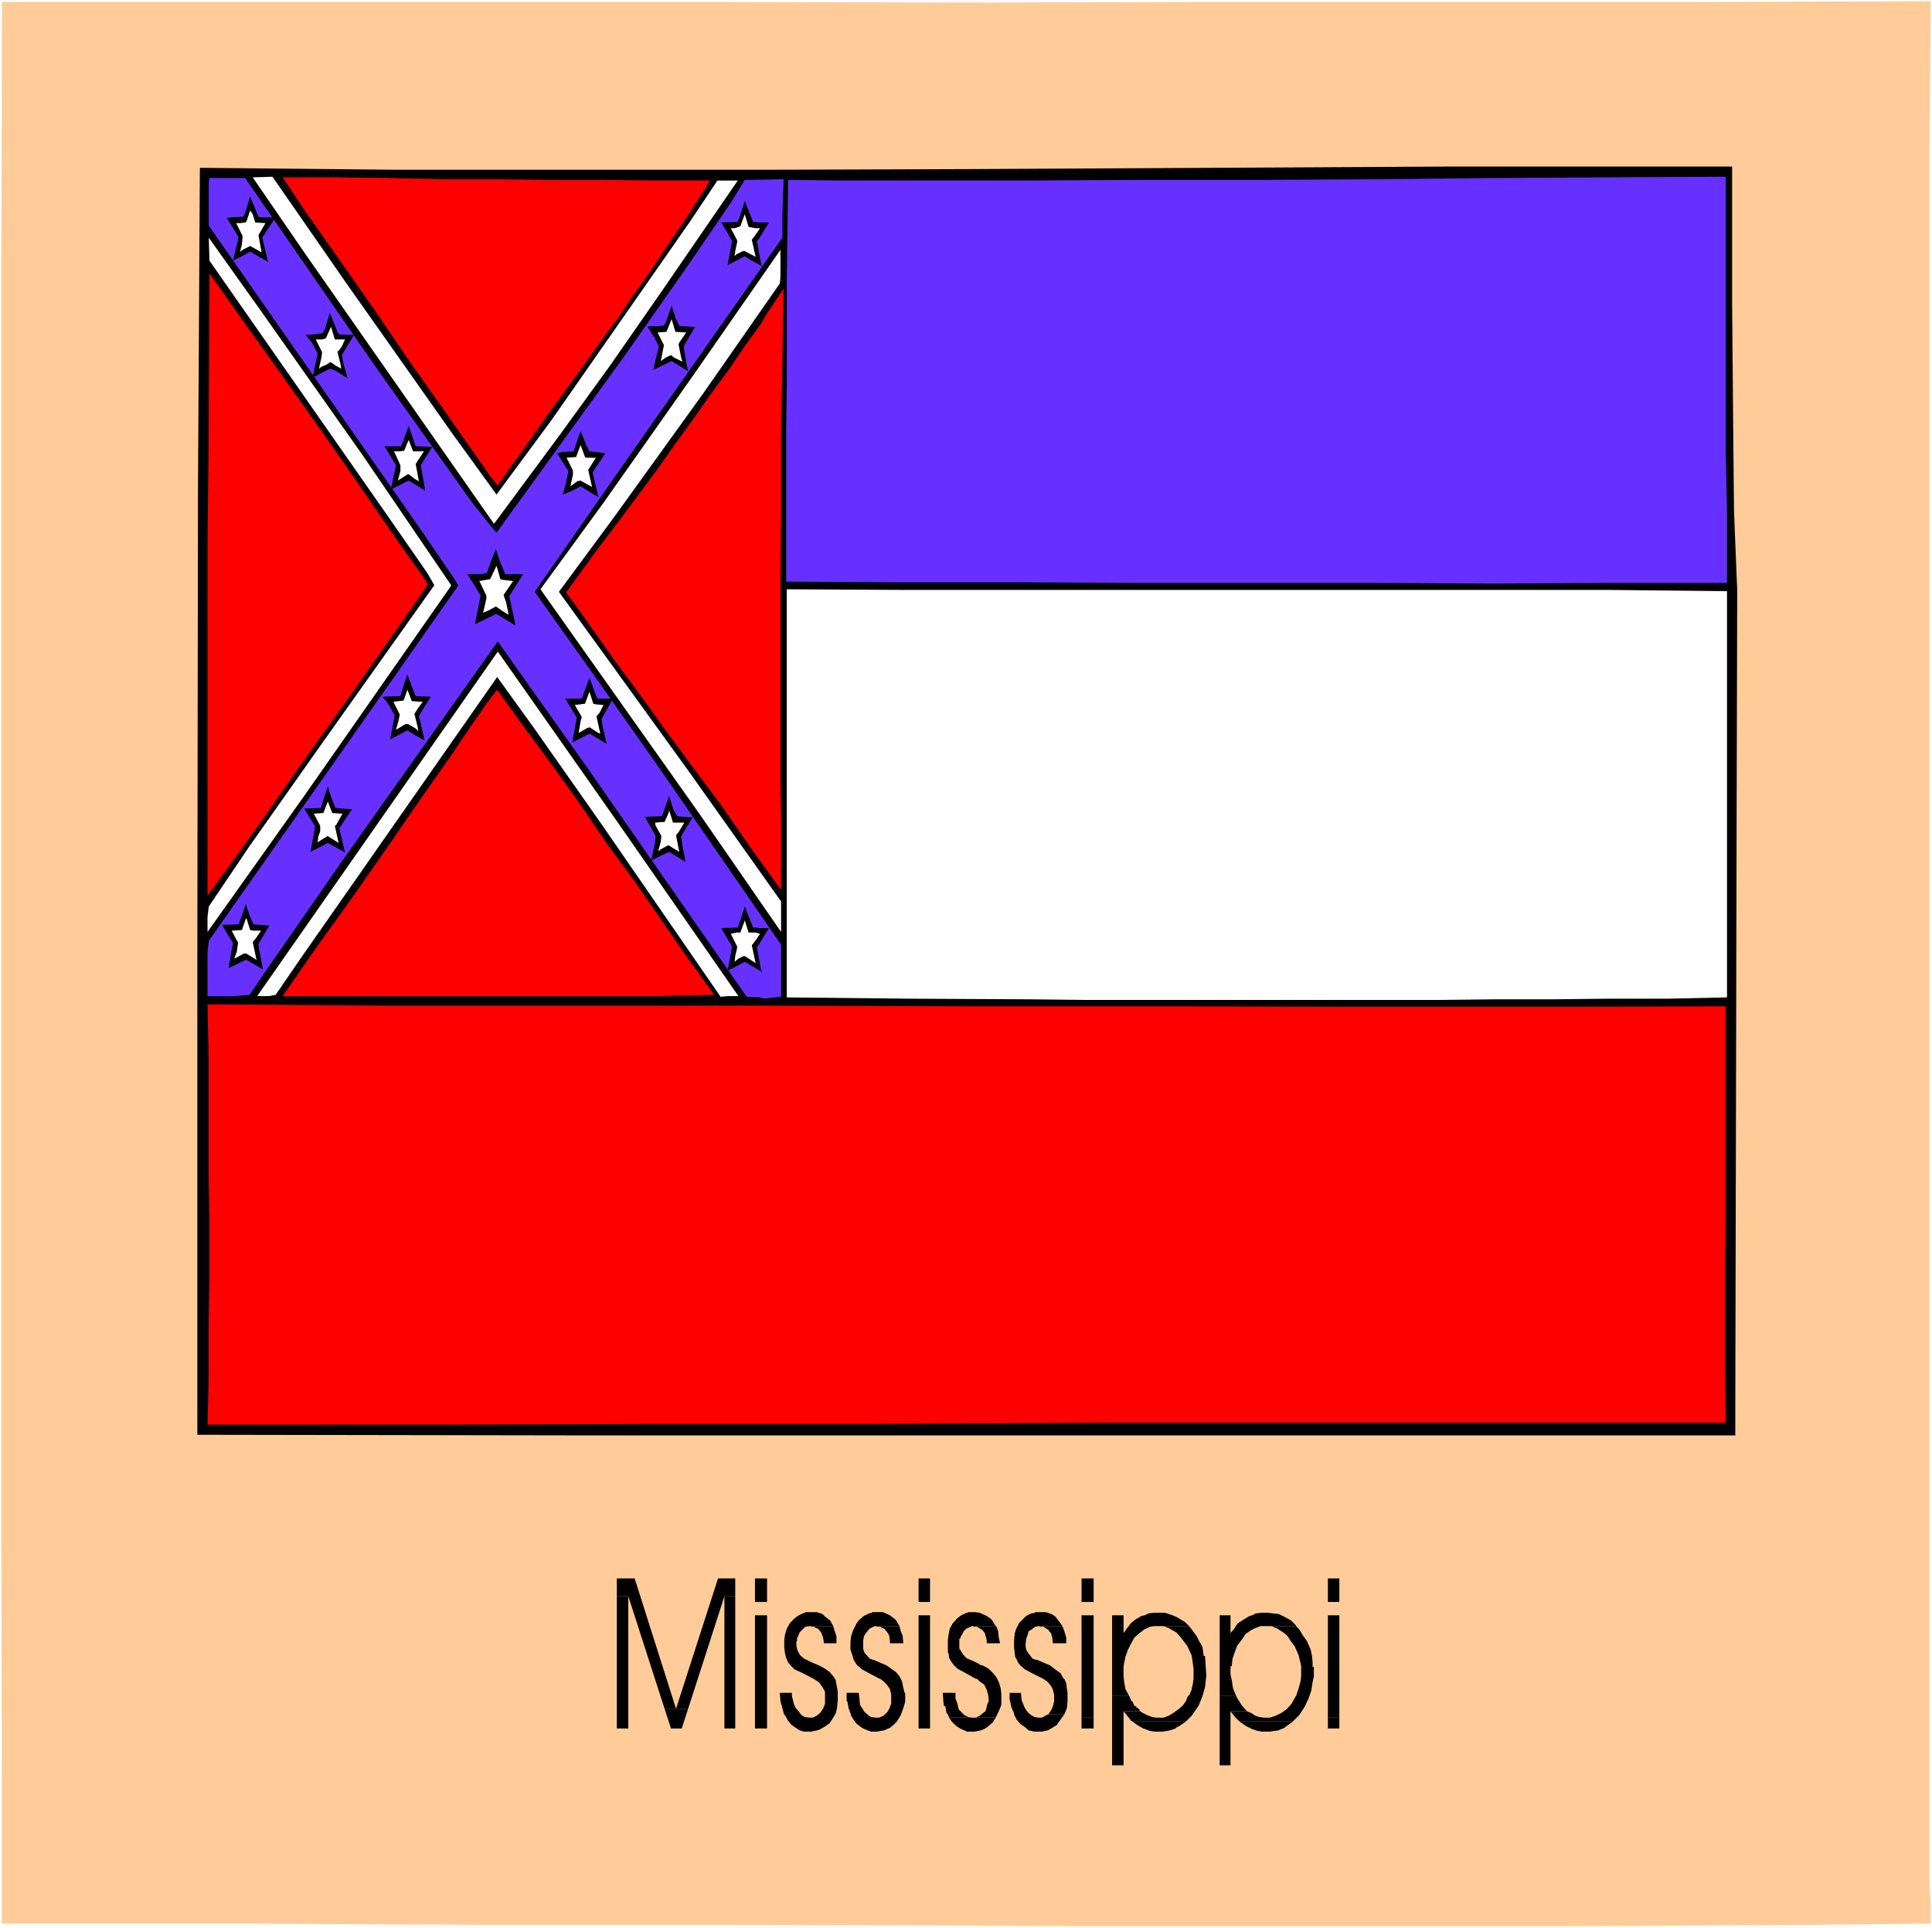 <?xml version="1.0" encoding="UTF-8" standalone="no"?>
<svg
   version="1.0"
   width="129.852mm"
   height="129.597mm"
   id="svg74"
   sodipodi:docname="Mississippi 3.wmf"
   xmlns:inkscape="http://www.inkscape.org/namespaces/inkscape"
   xmlns:sodipodi="http://sodipodi.sourceforge.net/DTD/sodipodi-0.dtd"
   xmlns="http://www.w3.org/2000/svg"
   xmlns:svg="http://www.w3.org/2000/svg">
  <rect width="100%" height="100%" fill="#333333" stroke="none"/>
  <sodipodi:namedview
     id="namedview74"
     pagecolor="#ffffff"
     bordercolor="#000000"
     borderopacity="0.25"
     inkscape:showpageshadow="2"
     inkscape:pageopacity="0.0"
     inkscape:pagecheckerboard="0"
     inkscape:deskcolor="#d1d1d1"
     inkscape:document-units="mm" />
  <defs
     id="defs1">
    <pattern
       id="WMFhbasepattern"
       patternUnits="userSpaceOnUse"
       width="6"
       height="6"
       x="0"
       y="0" />
  </defs>
  <path
     style="fill:#ffffff;fill-opacity:1;fill-rule:evenodd;stroke:none"
     d="M 0,489.816 H 490.779 V 0 H 0 Z"
     id="path1" />
  <path
     style="fill:#ffcc99;fill-opacity:1;fill-rule:evenodd;stroke:none"
     d="m 490.455,488.685 -30.563,0.323 -30.724,0.161 -30.563,0.162 H 367.72 336.834 306.11 275.063 l -30.886,-0.162 -61.61,-0.161 H 121.28 L 60.64,488.685 H 0.485 V 452.349 L 0.323,389.85 V 310.556 224.317 140.663 69.12 L 0.485,19.379 V 0.484 h 60.64 61.287 60.963 l 61.448,0.161 60.963,-0.161 h 61.61 61.448 L 490.455,0.323 490.132,37.144 v 62.66 79.617 85.916 83.816 71.381 28.262 21.479 8.075 l 0.323,5.814 v 3.553 z"
     id="path2" />
  <path
     style="fill:#000000;fill-opacity:1;fill-rule:evenodd;stroke:none"
     d="M 50.129,364.495 V 244.343 l 0.162,-120.314 0.485,-81.394 49.159,0.484 H 197.767 l 48.997,-0.161 121.118,-0.646 h 48.35 23.771 v 34.883 l 0.323,36.982 0.162,15.665 0.647,16.311 0.162,3.553 -0.162,63.791 -0.323,143.569 v 7.59 H 147.8 Z"
     id="path3" />
  <path
     style="fill:#ff0000;fill-opacity:1;fill-rule:evenodd;stroke:none"
     d="m 52.716,361.911 0.323,-13.081 v -12.597 l 0.162,-12.435 v -12.274 l -0.162,-12.92 v -13.404 -14.373 l -0.323,-15.665 45.601,0.323 h 48.027 49.482 l 50.452,0.162 h 50.291 l 49.32,0.161 h 47.703 l 44.793,-0.161 v 12.92 13.243 13.243 13.404 l -0.162,13.243 v 13.404 13.243 l 0.162,13.081 h -20.537 -23.447 -25.873 -27.814 -59.185 l -60.478,0.323 h -57.244 l -50.129,0.162 H 75.517 Z"
     id="path4" />
  <path
     style="fill:#ffffff;fill-opacity:1;fill-rule:evenodd;stroke:none"
     d="m 199.869,253.386 v -12.92 -13.081 -12.92 -12.92 -12.92 -12.92 -12.92 -13.081 l 29.916,0.161 h 29.592 29.916 29.754 30.077 29.592 30.077 l 29.916,0.323 v 12.758 13.081 12.758 12.92 12.92 12.92 12.92 12.92 l -14.877,0.323 h -14.715 l -14.554,0.162 h -14.554 l -14.715,0.161 H 350.579 335.864 320.987 306.272 291.395 276.356 l -15.039,-0.161 -30.401,-0.162 z"
     id="path5" />
  <path
     style="fill:#6631ff;fill-opacity:1;fill-rule:evenodd;stroke:none"
     d="m 189.682,253.225 -40.912,-58.784 -16.494,-23.255 -5.821,-8.236 -39.941,56.362 -19.405,27.939 -3.719,5.491 -4.043,0.323 h -2.587 -4.043 v -11.305 l 0.323,-2.745 47.542,-67.667 15.847,-22.609 -0.97,-1.615 -7.924,-11.628 -54.495,-78.164 v -8.075 -2.745 l 0.162,-1.292 h 9.056 l 33.15,47.964 16.171,22.771 8.409,11.789 4.366,5.491 1.617,1.938 0.162,0.162 32.503,-44.896 15.524,-22.125 11.481,-16.796 3.558,-5.814 9.864,-0.161 -0.323,9.367 v 5.491 l -39.618,56.523 -16.979,24.386 -6.307,9.044 15.039,21.156 15.686,22.286 31.856,46.188 v 13.243 l -1.617,0.161 -2.749,0.323 -0.97,-0.323 z"
     id="path6" />
  <path
     style="fill:#ff0000;fill-opacity:1;fill-rule:evenodd;stroke:none"
     d="m 71.798,253.063 8.409,-12.112 9.056,-12.597 8.894,-12.758 8.57,-12.435 7.6,-10.82 5.983,-8.882 4.204,-5.975 1.779,-2.261 7.438,10.336 7.277,9.851 6.792,9.528 6.468,9.528 6.792,9.205 6.468,9.367 6.792,9.851 7.115,9.851 -14.877,0.323 H 150.549 133.731 117.561 102.198 89.1 78.589 Z"
     id="path7" />
  <path
     style="fill:#ffffff;fill-opacity:1;fill-rule:evenodd;stroke:none"
     d="m 183.052,253.225 -30.077,-43.604 -17.464,-24.87 -9.217,-12.758 -49.967,71.542 -6.307,9.205 -1.779,0.323 h -1.132 -1.779 l 61.125,-87.531 30.724,43.765 30.401,43.765 h -2.749 z"
     id="path8" />
  <path
     style="fill:#ffffff;fill-opacity:1;fill-rule:evenodd;stroke:none"
     d="m 137.289,149.706 16.009,-21.963 22.962,-32.622 21.992,-31.653 v 6.944 l -0.162,1.615 -19.243,27.616 -22.801,31.653 -14.068,19.056 32.826,45.38 23.609,33.268 v 7.752 l -20.537,-29.715 z"
     id="path9" />
  <path
     style="fill:#ffffff;fill-opacity:1;fill-rule:evenodd;stroke:none"
     d="m 52.716,236.752 v -3.876 l 0.323,-2.584 10.349,-15.342 18.111,-25.678 28.784,-40.535 v -0.162 l -1.779,-3.068 -9.864,-14.212 -45.439,-65.083 -0.162,-5.814 12.775,17.926 26.52,37.628 22.315,32.784 -37.031,52.971 z"
     id="path10" />
  <path
     style="fill:#ff0000;fill-opacity:1;fill-rule:evenodd;stroke:none"
     d="m 52.716,227.547 v -13.404 -11.305 -11.466 -13.404 -16.957 -22.448 l 0.323,-30.038 0.162,-39.082 9.379,13.243 9.702,13.566 9.379,13.243 8.57,12.274 7.438,10.82 5.821,8.398 3.881,5.329 1.294,2.261 -6.63,9.528 -6.792,9.69 -6.792,9.69 -6.953,9.69 -7.115,10.013 -6.953,10.013 -7.277,10.174 z"
     id="path11" />
  <path
     style="fill:#ff0000;fill-opacity:1;fill-rule:evenodd;stroke:none"
     d="m 143.757,150.514 1.94,-2.584 5.013,-6.944 7.439,-9.851 8.894,-11.951 4.528,-6.46 4.689,-6.46 4.528,-6.46 4.528,-6.137 4.043,-5.975 3.881,-5.329 1.617,-2.745 1.617,-2.422 1.294,-1.938 1.294,-1.938 -0.323,18.895 -0.323,19.056 v 19.218 l -0.162,19.056 v 9.69 9.528 9.528 9.69 9.367 l 0.162,9.69 v 9.528 9.528 l -8.247,-11.466 -7.277,-10.497 -7.115,-9.528 -6.792,-9.205 -6.145,-8.559 -6.468,-8.721 -3.072,-4.36 -3.234,-4.522 -2.911,-4.199 z"
     id="path12" />
  <path
     style="fill:#000000;fill-opacity:1;fill-rule:evenodd;stroke:none"
     d="m 120.633,158.589 1.455,-7.267 -1.455,-2.422 -1.94,-3.068 h 3.719 l 1.294,-0.323 1.132,-3.23 1.132,-2.745 1.132,3.391 1.132,2.584 v 0.323 h 4.689 l -3.558,5.652 1.617,7.429 -4.851,-2.907 h -0.162 z"
     id="path13" />
  <path
     style="fill:#ffffff;fill-opacity:1;fill-rule:evenodd;stroke:none"
     d="m 125.969,154.067 -1.779,0.969 -1.455,0.646 0.809,-3.553 v -0.807 l -1.455,-3.068 -0.323,-0.646 2.749,-0.484 1.617,-3.391 0.97,3.391 0.485,0.162 2.749,0.323 -2.426,3.553 0.647,1.776 0.647,3.23 -1.132,-0.646 z"
     id="path14" />
  <path
     style="fill:#000000;fill-opacity:1;fill-rule:evenodd;stroke:none"
     d="m 99.126,187.819 0.97,-5.168 0.162,-0.969 -1.779,-3.068 -1.294,-1.615 4.528,-0.162 1.132,-3.714 0.647,-1.776 1.455,3.876 0.647,1.615 3.881,0.162 -1.779,2.745 -1.294,2.261 0.323,1.13 1.132,5.006 -2.264,-1.292 -2.102,-1.292 z"
     id="path15" />
  <path
     style="fill:#ffffff;fill-opacity:1;fill-rule:evenodd;stroke:none"
     d="m 103.492,183.943 h -0.485 l -2.426,1.453 0.647,-2.261 0.323,-1.615 -1.455,-2.907 -0.162,-0.323 2.587,-0.323 0.809,-2.261 0.162,-0.484 1.132,2.907 2.749,0.162 -1.294,1.776 -0.809,1.292 0.809,3.23 0.162,1.13 -0.647,-0.646 -1.94,-1.13 z"
     id="path16" />
  <path
     style="fill:#000000;fill-opacity:1;fill-rule:evenodd;stroke:none"
     d="m 99.288,124.351 1.294,-6.137 -2.911,-4.845 h 2.587 1.617 l 0.647,-1.615 1.294,-3.553 1.779,5.168 h 0.485 l 3.719,0.161 -2.911,4.683 1.132,6.46 -1.294,-0.807 -2.911,-1.776 -3.881,1.938 z"
     id="path17" />
  <path
     style="fill:#ffffff;fill-opacity:1;fill-rule:evenodd;stroke:none"
     d="m 103.654,120.476 -0.323,0.161 -2.264,1.453 0.647,-2.422 v -1.453 l -1.617,-3.553 h 1.455 l 1.132,-0.161 0.647,-1.615 0.485,-1.13 0.485,1.292 0.647,1.615 h 2.749 l -1.617,2.422 -0.485,0.807 0.809,4.36 -1.132,-0.646 -1.455,-1.13 z"
     id="path18" />
  <path
     style="fill:#000000;fill-opacity:1;fill-rule:evenodd;stroke:none"
     d="m 142.948,125.643 0.809,-2.907 0.647,-3.068 -2.911,-4.522 1.455,-0.323 2.749,-0.162 1.779,-5.168 1.455,3.553 0.809,1.615 1.617,0.162 2.426,0.323 -2.264,3.391 -0.97,1.453 1.455,6.298 -1.94,-1.13 -2.587,-1.615 -2.102,1.13 z"
     id="path19" />
  <path
     style="fill:#ffffff;fill-opacity:1;fill-rule:evenodd;stroke:none"
     d="m 147.476,122.091 -0.809,0.162 -1.779,1.292 0.647,-2.907 v -1.13 l -1.617,-3.23 2.264,-0.162 h 0.162 l 1.132,-3.068 0.485,1.292 0.647,1.776 0.323,0.162 h 1.779 0.647 l -1.617,2.584 -0.323,0.484 0.97,4.36 -1.455,-0.807 z"
     id="path20" />
  <path
     style="fill:#000000;fill-opacity:1;fill-rule:evenodd;stroke:none"
     d="m 165.911,93.99 1.294,-5.329 0.162,-0.646 -1.132,-2.261 -1.779,-2.745 0.97,-0.161 h 2.102 l 1.132,-0.161 0.485,-0.807 1.455,-4.199 1.132,3.391 0.809,1.615 0.323,0.161 2.911,0.161 h 0.809 l -2.911,5.006 0.647,4.037 0.485,2.261 -4.204,-2.584 z"
     id="path21" />
  <path
     style="fill:#ffffff;fill-opacity:1;fill-rule:evenodd;stroke:none"
     d="m 170.6,90.276 h -0.323 l -1.294,0.646 -1.132,0.807 0.485,-2.422 0.323,-1.615 -1.617,-3.23 2.264,-0.161 1.294,-3.23 0.97,3.23 2.749,0.161 -1.779,2.584 -0.162,0.484 0.647,3.23 0.323,1.13 -2.264,-1.13 z"
     id="path22" />
  <path
     style="fill:#000000;fill-opacity:1;fill-rule:evenodd;stroke:none"
     d="m 184.83,67.344 0.97,-5.168 0.162,-0.969 -1.779,-3.068 -0.97,-1.615 4.204,-0.161 0.809,-2.261 0.97,-3.068 2.102,5.329 1.779,0.161 h 2.264 l -2.587,4.199 -0.485,0.484 0.97,5.329 0.323,1.13 -3.396,-1.938 -0.97,-0.646 -2.749,1.453 z"
     id="path23" />
  <path
     style="fill:#ffffff;fill-opacity:1;fill-rule:evenodd;stroke:none"
     d="m 189.196,63.791 h -0.485 l -1.617,0.807 -0.485,0.484 0.162,-1.292 0.485,-2.261 v -0.484 l -1.617,-3.068 h 0.97 l 1.455,-0.484 1.132,-3.068 0.97,3.23 1.779,0.323 h 1.132 l -1.455,2.099 -0.647,0.807 0.97,4.36 z"
     id="path24" />
  <path
     style="fill:#000000;fill-opacity:1;fill-rule:evenodd;stroke:none"
     d="m 79.398,95.928 1.294,-6.137 -1.455,-2.745 -1.617,-1.938 2.102,-0.161 2.264,-0.323 0.647,-1.292 1.132,-3.876 2.102,5.168 0.323,0.323 3.719,0.161 -2.911,4.845 -0.162,0.161 0.323,1.938 1.132,4.037 -3.396,-2.099 -1.132,-0.323 -3.072,1.615 z"
     id="path25" />
  <path
     style="fill:#ffffff;fill-opacity:1;fill-rule:evenodd;stroke:none"
     d="m 83.764,92.052 -0.647,0.484 -1.455,0.646 -0.647,0.484 0.647,-2.907 0.162,-1.292 -1.617,-3.23 h 1.617 l 0.97,-0.323 1.294,-2.907 0.97,3.23 h 1.94 0.647 l -0.809,1.776 -0.809,1.13 -0.323,0.161 0.809,3.23 0.162,1.13 -1.455,-0.807 -1.132,-0.807 z"
     id="path26" />
  <path
     style="fill:#000000;fill-opacity:1;fill-rule:evenodd;stroke:none"
     d="m 59.185,66.213 1.294,-5.329 v -0.807 l -2.264,-3.714 -0.647,-0.969 0.97,-0.161 2.587,-0.161 h 0.647 l 0.485,-0.969 1.294,-4.199 2.102,5.168 0.809,0.161 h 2.587 l 0.809,0.161 -3.234,5.006 1.455,6.137 -4.528,-2.584 -2.102,1.13 z"
     id="path27" />
  <path
     style="fill:#ffffff;fill-opacity:1;fill-rule:evenodd;stroke:none"
     d="m 63.551,62.499 -1.617,0.807 -0.97,0.646 0.485,-1.776 0.162,-1.776 v -0.484 l -1.617,-3.23 h 0.97 l 1.294,-0.161 0.323,-0.161 0.97,-2.907 0.647,0.969 0.647,2.099 2.587,0.161 -1.779,3.068 0.809,4.36 z"
     id="path28" />
  <path
     style="fill:#000000;fill-opacity:1;fill-rule:evenodd;stroke:none"
     d="m 78.913,216.404 1.132,-6.46 -2.749,-4.522 4.204,-0.162 0.485,-1.615 1.294,-3.876 0.809,2.584 1.132,2.907 4.204,0.323 -3.234,4.845 1.455,6.137 -4.366,-2.422 z"
     id="path29" />
  <path
     style="fill:#ffffff;fill-opacity:1;fill-rule:evenodd;stroke:none"
     d="m 83.279,212.366 -0.809,0.484 -1.779,1.13 0.162,-1.453 0.485,-1.292 v -1.453 l -1.617,-3.068 2.102,-0.161 h 0.323 l 1.132,-2.907 1.132,2.907 2.587,0.161 -1.617,2.907 -0.323,0.162 0.97,4.36 -2.587,-1.615 z"
     id="path30" />
  <path
     style="fill:#000000;fill-opacity:1;fill-rule:evenodd;stroke:none"
     d="m 58.053,245.958 1.132,-6.46 -1.455,-2.261 -1.294,-2.261 4.204,-0.161 1.617,-4.522 0.162,-0.646 0.97,2.907 0.97,2.261 4.043,0.323 -2.749,4.683 0.162,1.292 0.97,5.168 -2.749,-1.615 -1.455,-0.807 h -0.162 z"
     id="path31" />
  <path
     style="fill:#ffffff;fill-opacity:1;fill-rule:evenodd;stroke:none"
     d="m 62.419,242.243 h -0.485 l -1.779,0.969 -0.647,0.323 0.647,-1.776 0.323,-2.261 -1.617,-3.068 2.587,-0.161 0.97,-2.745 0.162,-0.323 0.97,3.068 0.809,0.161 h 1.94 l -1.294,1.938 -0.809,0.969 0.97,4.522 -2.587,-1.615 z"
     id="path32" />
  <path
     style="fill:#000000;fill-opacity:1;fill-rule:evenodd;stroke:none"
     d="m 165.426,218.665 0.97,-4.683 0.162,-1.615 -2.749,-4.845 3.719,-0.161 h 0.647 l 1.779,-5.168 1.132,3.553 0.97,1.615 3.881,0.323 -1.779,2.907 -1.132,1.938 0.323,2.261 0.809,4.199 -4.204,-2.584 -3.719,1.776 z"
     id="path33" />
  <path
     style="fill:#ffffff;fill-opacity:1;fill-rule:evenodd;stroke:none"
     d="m 169.953,214.789 h -0.323 l -1.779,0.969 -0.647,0.484 0.647,-2.422 0.162,-1.453 -1.455,-2.584 -0.162,-0.807 2.264,-0.162 h 0.162 l 1.132,-2.584 v -0.484 l 0.809,2.584 0.162,0.646 h 2.911 l -1.455,2.422 -0.647,0.807 0.809,4.199 -1.617,-0.969 z"
     id="path34" />
  <path
     style="fill:#000000;fill-opacity:1;fill-rule:evenodd;stroke:none"
     d="m 184.83,246.604 0.97,-5.168 0.162,-0.969 -2.749,-4.683 4.204,-0.162 0.809,-2.261 0.97,-3.068 2.102,5.329 h 0.323 l 1.455,0.162 h 2.264 l -2.587,4.199 -0.485,0.646 0.97,5.329 0.323,0.969 -4.366,-2.584 -2.749,1.453 z"
     id="path35" />
  <path
     style="fill:#ffffff;fill-opacity:1;fill-rule:evenodd;stroke:none"
     d="m 189.196,242.889 h -0.323 l -1.294,0.646 -0.97,0.807 0.162,-1.453 0.485,-2.099 v -0.323 l -1.617,-3.23 1.455,-0.323 h 0.97 l 1.132,-3.068 0.97,3.068 h 1.779 l 1.132,0.323 -1.455,2.099 -0.647,0.807 0.97,4.522 z"
     id="path36" />
  <path
     style="fill:#000000;fill-opacity:1;fill-rule:evenodd;stroke:none"
     d="m 145.374,188.627 1.132,-6.298 -1.94,-3.23 -0.97,-1.615 h 4.204 l 1.294,-3.553 0.647,-1.776 1.779,4.845 0.323,0.484 h 0.485 3.396 l -2.911,5.168 v 0.161 l 0.323,1.938 0.97,4.199 -4.366,-2.584 z"
     id="path37" />
  <path
     style="fill:#ffffff;fill-opacity:1;fill-rule:evenodd;stroke:none"
     d="m 149.74,184.751 -0.809,0.323 -1.94,1.13 0.485,-2.907 0.323,-1.13 -1.779,-3.068 2.587,-0.323 1.132,-3.068 0.97,3.068 0.647,0.161 1.94,0.162 -0.97,1.938 -0.809,0.969 0.97,4.36 -0.485,-0.162 z"
     id="path38" />
  <path
     style="fill:#6631ff;fill-opacity:1;fill-rule:evenodd;stroke:none"
     d="M 199.707,147.768 V 135.01 122.091 109.332 l 0.162,-13.081 V 83.655 70.896 l 0.162,-12.597 0.162,-12.597 15.039,0.161 h 15.039 14.877 14.877 l 29.754,-0.161 h 29.754 l 29.592,-0.161 29.592,-0.323 29.916,-0.161 29.754,-0.161 v 14.858 12.274 10.82 10.013 10.497 11.951 l 0.323,14.535 v 18.249 h -30.077 l -29.916,0.162 -29.754,-0.162 h -29.916 -29.754 l -29.754,-0.161 h -29.754 z"
     id="path39" />
  <path
     style="fill:#ffffff;fill-opacity:1;fill-rule:evenodd;stroke:none"
     d="M 125.484,133.072 77.619,64.598 64.197,45.057 l 5.013,-0.161 18.596,26.808 27.328,38.759 10.996,15.181 14.068,-19.056 21.184,-30.361 14.068,-20.187 6.792,-10.174 h 5.175 L 168.336,73.642 154.753,93.183 l -12.775,17.603 z"
     id="path40" />
  <path
     style="fill:#ff0000;fill-opacity:1;fill-rule:evenodd;stroke:none"
     d="m 71.798,45.057 h 13.422 l 13.422,0.161 13.583,0.323 h 13.745 l 13.583,0.161 h 13.422 l 13.583,0.161 h 13.745 l -1.455,2.584 -1.617,2.422 -1.617,2.584 -1.617,2.422 -3.396,5.006 -3.234,4.845 -3.396,5.006 -3.396,4.683 -3.396,5.168 -3.396,4.522 -6.792,9.528 -7.115,9.69 -3.396,4.845 -3.396,4.845 -3.396,4.683 -3.234,4.683 -0.162,-0.161 -0.323,-0.484 -0.647,-0.807 -0.809,-0.969 -2.102,-3.068 -2.749,-3.876 -7.115,-10.174 L 103.977,91.729 95.083,78.648 86.028,65.729 77.942,54.262 Z"
     id="path41" />
  <path
     style="fill:#000000;fill-opacity:1;fill-rule:evenodd;stroke:none"
     d="m 109.314,58.3 h 0.162 0.162 0.162 -0.162 -0.162 z"
     id="path42" />
  <path
     style="fill:#000000;fill-opacity:1;fill-rule:evenodd;stroke:none"
     d="m 293.174,409.714 -1.455,0.162 -0.97,0.484 -0.809,0.162 -1.617,0.969 -1.132,0.969 -0.97,1.292 -0.809,1.13 v -4.522 h -2.911 v 20.51 h 4.366 l -0.97,-1.776 -0.323,-1.776 -0.162,-1.453 V 423.441 l 0.162,-0.969 0.323,-1.615 v 0 l 0.485,-1.292 v -0.161 l 0.809,-1.615 0.97,-1.776 1.294,-1.13 1.294,-0.969 1.455,-0.646 0.97,-0.161 h 8.894 l -0.97,-0.969 -2.102,-1.292 -1.132,-0.484 -1.94,-0.646 h -1.132 z"
     id="path43" />
  <path
     style="fill:#000000;fill-opacity:1;fill-rule:evenodd;stroke:none"
     d="m 320.502,409.714 -1.455,0.162 -0.97,0.484 -0.647,0.162 -1.617,0.969 -1.455,0.969 -0.809,1.292 -0.97,1.13 v -4.522 h -2.749 v 20.51 h 4.204 l -0.809,-1.938 -0.323,-2.099 -0.323,-1.453 v -2.099 h 0.323 l 0.162,-1.776 0.485,-1.453 0.647,-1.776 0.162,-0.323 1.132,-1.453 0.97,-1.453 1.455,-0.969 0.97,-0.484 1.294,-0.484 h 0.485 8.57 v -0.162 l -1.294,-1.292 -1.455,-0.807 -1.617,-0.807 -1.455,-0.161 -1.294,-0.162 z"
     id="path44" />
  <path
     style="fill:#000000;fill-opacity:1;fill-rule:evenodd;stroke:none"
     d="m 156.693,400.993 v 4.522 h 2.911 l 9.217,28.585 h 5.983 l 9.217,-28.585 h 2.749 v -4.522 h -4.366 l -10.673,33.107 -10.511,-33.107 z"
     id="path45" />
  <path
     style="fill:#000000;fill-opacity:1;fill-rule:evenodd;stroke:none"
     d="m 263.743,409.552 h -0.809 v 0.161 l -0.809,0.162 h -0.162 l -1.294,0.646 -0.97,0.969 -0.809,0.807 -0.809,1.615 -0.323,1.13 -0.162,1.615 v 1.776 l 0.162,1.453 0.162,1.292 h 0.162 l 0.485,1.13 0.647,0.807 1.132,0.969 1.779,0.969 2.911,1.453 1.132,0.807 0.809,0.969 0.485,0.969 0.323,1.292 v 1.615 l -0.323,1.292 -0.323,0.807 -0.647,0.969 -0.162,0.323 h 4.043 l 0.647,-1.615 0.162,-1.615 v -2.261 l -0.162,-1.13 -0.162,-1.292 -0.485,-1.13 h -0.162 l -0.809,-1.453 -1.617,-1.13 -0.97,-0.807 -3.396,-1.453 h -0.323 l -0.809,-0.323 -1.132,-1.453 -0.485,-0.807 -0.162,-1.13 0.162,-1.615 0.323,-0.807 0.323,-1.13 0.809,-0.484 0.809,-0.646 0.809,-0.161 h 6.145 l -0.809,-1.13 -0.97,-1.292 -0.97,-0.646 -1.455,-0.484 h -1.132 z"
     id="path46" />
  <path
     style="fill:#000000;fill-opacity:1;fill-rule:evenodd;stroke:none"
     d="m 274.739,410.36 v 26.001 h 3.072 v -26.001 z"
     id="path47" />
  <path
     style="fill:#000000;fill-opacity:1;fill-rule:evenodd;stroke:none"
     d="m 337.32,410.36 v 26.001 h 2.911 v -26.001 z"
     id="path48" />
  <path
     style="fill:#000000;fill-opacity:1;fill-rule:evenodd;stroke:none"
     d="m 246.764,409.552 h -0.647 l -0.97,0.323 -0.97,0.484 -1.294,0.969 v 0.161 l -0.809,0.807 -0.809,1.453 -0.323,1.615 -0.162,1.292 v 1.776 1.453 h 0.162 l 0.162,1.292 0.647,1.13 0.647,0.807 0.809,0.807 2.102,1.13 2.587,1.453 h 0.323 l 0.647,0.646 1.132,0.807 0.647,1.292 0.323,1.13 0.162,0.969 v 1.13 h -0.162 l -0.323,0.969 v 0.323 l -0.323,0.969 -0.647,0.484 -0.809,0.646 -0.97,0.484 h -0.97 l -0.97,-0.162 -0.97,-0.484 -0.647,-0.646 -0.809,-0.807 -0.323,-1.453 -0.485,-1.292 v -1.453 h -3.234 l 0.162,2.261 0.162,1.13 h 0.323 l 0.323,1.776 0.323,0.323 0.323,0.807 h 11.805 l 0.809,-1.615 0.647,-1.615 v -0.807 -1.938 l -0.162,-1.453 -0.485,-1.615 -0.647,-1.292 -0.809,-0.969 -0.162,-0.162 -0.97,-0.969 -1.455,-0.807 -0.809,-0.161 v -0.162 l -1.294,-0.646 -1.455,-0.646 -0.485,-0.162 -0.809,-0.807 -0.647,-0.969 -0.485,-0.807 v -1.615 -0.807 h 0.162 l 0.323,-0.807 0.162,-0.162 0.485,-0.969 0.647,-0.646 1.132,-0.484 0.323,-0.161 h 5.983 l -0.647,-1.13 -0.485,-0.646 -1.132,-0.807 -1.779,-0.807 -1.132,-0.161 z"
     id="path49" />
  <path
     style="fill:#000000;fill-opacity:1;fill-rule:evenodd;stroke:none"
     d="m 285.412,434.746 0.809,0.969 1.132,1.453 0.323,0.162 h 13.583 l 1.455,-1.453 1.779,-2.584 0.97,-2.422 0.647,-2.261 0.323,-2.907 -0.162,-2.584 -0.162,-2.422 h -0.323 l -0.323,-2.261 -0.485,-0.969 -0.162,-0.161 -0.809,-1.615 -1.294,-1.776 -0.647,-0.807 h -7.277 0.809 l 1.617,0.646 0.162,0.161 1.455,0.807 1.132,1.292 1.617,2.099 1.132,2.422 0.323,2.261 0.162,1.13 v 2.422 l -0.162,1.292 -0.323,1.453 v 0.162 l -0.647,1.453 -0.323,0.161 -0.485,1.292 -0.809,1.13 -1.132,0.969 -1.132,0.807 -1.294,0.807 -1.294,0.484 h -0.809 -1.132 l -0.97,-0.162 -1.294,-0.484 -0.97,-0.484 -0.809,-0.484 z"
     id="path50" />
  <path
     style="fill:#000000;fill-opacity:1;fill-rule:evenodd;stroke:none"
     d="m 322.119,413.105 h 0.809 l 1.617,0.646 0.162,0.161 1.294,0.807 0.97,0.807 0.97,1.453 0.97,1.292 0.97,2.261 0.485,1.938 0.162,0.807 v 2.584 l -0.162,1.292 -0.485,1.776 -0.647,1.938 -0.162,0.162 -0.97,1.776 -1.132,1.292 -1.294,0.969 -1.617,0.807 -1.455,0.484 h -0.323 -1.294 l -1.132,-0.162 -0.97,-0.323 -0.97,-0.646 -1.132,-0.484 h -4.204 l 1.294,1.615 0.97,0.969 h 13.583 l 1.617,-1.615 1.455,-2.261 0.97,-2.099 0.647,-1.938 0.323,-2.099 0.323,-1.453 V 423.441 h -0.323 v -1.13 l -0.162,-1.615 -0.323,-1.615 -0.809,-1.776 v -0.162 l -1.132,-1.615 -0.97,-1.615 -0.809,-0.807 z"
     id="path51" />
  <path
     style="fill:#000000;fill-opacity:1;fill-rule:evenodd;stroke:none"
     d="m 168.821,434.1 1.617,5.006 h 2.749 l 1.617,-5.006 z"
     id="path52" />
  <path
     style="fill:#000000;fill-opacity:1;fill-rule:evenodd;stroke:none"
     d="m 191.784,400.993 v 5.975 h 3.072 v -5.975 z"
     id="path53" />
  <path
     style="fill:#000000;fill-opacity:1;fill-rule:evenodd;stroke:none"
     d="m 233.342,400.993 v 5.975 h 2.911 v -5.975 z"
     id="path54" />
  <path
     style="fill:#000000;fill-opacity:1;fill-rule:evenodd;stroke:none"
     d="m 205.529,409.552 h -0.97 v 0.161 l -0.647,0.162 -1.294,0.646 -0.97,0.807 -0.162,0.161 -0.809,0.807 -0.809,1.453 -0.485,1.615 -0.162,1.292 v 1.776 l 0.162,1.453 0.323,1.292 0.485,1.13 0.647,0.807 0.97,0.969 2.102,0.969 3.072,1.615 1.132,0.807 0.809,1.13 0.647,1.13 v 0.969 1.292 0.807 l -0.485,1.292 -0.162,0.162 -0.485,0.807 -0.97,0.807 -0.97,0.484 h -0.97 l -1.132,-0.162 -0.809,-0.484 -0.485,-0.646 -0.647,-0.807 -0.323,-0.323 -0.485,-1.13 -0.485,-1.938 v -0.807 h -3.072 l 0.162,2.099 0.485,1.776 0.485,1.776 h 0.162 l 0.809,1.453 0.809,0.969 0.647,0.484 1.455,0.969 1.132,0.323 h 1.779 l 0.809,-0.162 0.809,-0.161 0.809,-0.323 1.132,-0.646 1.132,-0.807 0.647,-0.969 0.97,-1.615 0.323,-1.453 0.162,-1.776 v -2.261 l -0.162,-0.969 -0.323,-1.615 v -0.323 l -0.647,-0.969 -0.809,-0.969 -0.162,-0.161 -1.132,-0.807 -1.132,-0.646 -2.264,-0.969 -1.294,-0.646 -0.647,-0.323 -0.97,-0.807 -0.647,-1.13 -0.323,-1.292 v -1.13 h 0.162 v -0.969 h 0.162 l 0.485,-1.292 0.809,-0.807 0.647,-0.646 1.132,-0.161 h 5.983 l -0.809,-1.453 -1.294,-0.969 -0.647,-0.646 -1.455,-0.484 h -1.294 z"
     id="path55" />
  <path
     style="fill:#000000;fill-opacity:1;fill-rule:evenodd;stroke:none"
     d="m 222.346,409.552 h -0.809 v 0.161 l -0.809,0.162 -1.294,0.646 -1.132,0.969 -0.647,0.807 -0.97,1.938 -0.485,1.453 -0.162,1.453 v 1.938 l 0.485,1.453 0.323,1.13 0.809,1.292 1.294,1.13 1.779,0.969 2.749,1.453 h 0.162 l 0.809,0.646 0.809,0.807 0.809,1.13 0.323,1.453 v 1.453 0.807 l -0.485,1.292 -0.485,0.807 -0.97,0.969 -1.132,0.484 h -0.97 l -1.132,-0.162 -0.485,-0.323 -1.132,-0.969 -0.485,-0.807 -0.647,-0.969 -0.162,-1.776 -0.162,-1.292 h -3.072 v 2.099 h 0.162 l 0.323,1.776 0.647,1.776 v 0.161 l 0.809,1.292 0.647,0.807 1.294,0.969 0.647,0.323 1.132,0.484 h 0.323 v 0.162 h 1.779 l 0.809,-0.162 0.97,-0.161 1.455,-0.646 0.809,-0.646 0.97,-0.969 0.97,-1.615 0.647,-1.776 0.485,-1.615 v -2.261 h -0.162 l -0.323,-1.292 -0.323,-1.615 -0.647,-1.292 -0.809,-0.969 -0.162,-0.161 -1.132,-0.807 -1.132,-0.807 -3.396,-1.453 h -0.162 l -0.809,-0.323 -1.294,-1.453 -0.323,-0.969 v -0.807 -1.453 l 0.162,-0.646 v -0.323 l 0.647,-0.969 0.809,-0.969 0.97,-0.484 0.485,-0.161 h 6.145 l -0.97,-1.615 -1.455,-1.13 -1.779,-0.807 h -1.294 z"
     id="path56" />
  <path
     style="fill:#000000;fill-opacity:1;fill-rule:evenodd;stroke:none"
     d="m 266.169,435.553 -0.647,0.323 -0.809,0.484 h -0.97 l -0.97,-0.162 -0.809,-0.484 -0.809,-0.646 -0.809,-1.13 -0.809,-1.938 -0.162,-1.453 v -0.484 h -2.911 v 1.615 l 0.485,2.099 0.647,1.453 v 0.323 l 0.647,1.292 0.97,1.13 0.97,0.646 1.132,0.969 1.455,0.323 h 1.94 l 0.647,-0.162 0.809,-0.161 1.132,-0.646 1.294,-0.807 v -0.162 l 0.485,-0.646 1.132,-1.615 0.162,-0.162 z"
     id="path57" />
  <path
     style="fill:#000000;fill-opacity:1;fill-rule:evenodd;stroke:none"
     d="m 274.739,400.993 v 5.975 h 3.072 v -5.975 z"
     id="path58" />
  <path
     style="fill:#000000;fill-opacity:1;fill-rule:evenodd;stroke:none"
     d="m 337.32,400.993 v 5.975 h 2.911 v -5.975 z"
     id="path59" />
  <path
     style="fill:#000000;fill-opacity:1;fill-rule:evenodd;stroke:none"
     d="m 309.829,430.87 v 17.603 h 2.749 v -13.727 h 4.204 l -1.294,-1.453 -1.132,-1.776 -0.323,-0.646 z"
     id="path60" />
  <path
     style="fill:#000000;fill-opacity:1;fill-rule:evenodd;stroke:none"
     d="m 282.501,430.87 v 17.603 h 2.911 v -13.727 h 4.204 v -0.161 h -0.162 v -0.323 l -0.647,-0.484 h -0.162 v -0.323 h -0.323 l -0.162,-0.162 v -0.161 h -0.162 v -0.323 h -0.162 v -0.323 l -0.162,-0.162 v -0.161 h -0.323 v -0.162 l -0.162,-0.323 -0.323,-0.807 z"
     id="path61" />
  <path
     style="fill:#000000;fill-opacity:1;fill-rule:evenodd;stroke:none"
     d="m 337.32,436.361 v 2.745 h 2.911 v -2.745 z"
     id="path62" />
  <path
     style="fill:#000000;fill-opacity:1;fill-rule:evenodd;stroke:none"
     d="m 191.784,410.36 v 28.746 h 3.072 v -28.746 z"
     id="path63" />
  <path
     style="fill:#000000;fill-opacity:1;fill-rule:evenodd;stroke:none"
     d="m 274.739,436.361 v 2.745 h 3.072 v -2.745 z"
     id="path64" />
  <path
     style="fill:#000000;fill-opacity:1;fill-rule:evenodd;stroke:none"
     d="m 184.022,405.515 v 33.591 h 2.749 v -33.591 z"
     id="path65" />
  <path
     style="fill:#000000;fill-opacity:1;fill-rule:evenodd;stroke:none"
     d="m 156.693,405.515 v 33.591 h 2.911 v -33.591 z"
     id="path66" />
  <path
     style="fill:#000000;fill-opacity:1;fill-rule:evenodd;stroke:none"
     d="m 233.342,410.36 v 28.746 h 2.911 v -28.746 z"
     id="path67" />
  <path
     style="fill:#000000;fill-opacity:1;fill-rule:evenodd;stroke:none"
     d="m 247.249,413.105 v 0.161 h 0.97 l 0.485,0.323 0.809,0.484 0.647,0.807 0.323,1.13 0.162,0.646 v 0.807 h 3.396 l -0.323,-1.453 -0.162,-1.615 -0.485,-1.292 z"
     id="path68" />
  <path
     style="fill:#000000;fill-opacity:1;fill-rule:evenodd;stroke:none"
     d="m 264.067,413.105 v 0.161 h 0.97 0.162 l 0.323,0.323 0.809,0.484 0.162,0.323 0.485,0.484 0.323,1.13 0.162,1.453 h 3.396 v -1.453 l -0.485,-1.615 -0.485,-1.292 z"
     id="path69" />
  <path
     style="fill:#000000;fill-opacity:1;fill-rule:evenodd;stroke:none"
     d="m 206.014,413.105 v 0.161 h 0.809 l 0.485,0.323 0.485,0.162 0.809,0.969 0.485,1.292 0.162,0.969 v 0.484 h 3.234 v -1.776 l -0.485,-1.453 -0.323,-1.13 z"
     id="path70" />
  <path
     style="fill:#000000;fill-opacity:1;fill-rule:evenodd;stroke:none"
     d="m 222.67,413.105 v 0.161 h 0.97 l 0.485,0.323 0.485,0.162 0.809,0.969 0.485,0.807 0.162,1.453 v 0.484 h 3.396 l -0.162,-1.938 -0.485,-1.13 -0.323,-1.292 z"
     id="path71" />
  <path
     style="fill:#000000;fill-opacity:1;fill-rule:evenodd;stroke:none"
     d="m 314.842,437.33 1.617,1.13 1.617,0.807 1.455,0.484 1.132,0.162 h 1.94 l 0.97,-0.162 1.132,-0.161 1.617,-0.646 0.323,-0.323 1.617,-1.13 0.162,-0.162 z"
     id="path72" />
  <path
     style="fill:#000000;fill-opacity:1;fill-rule:evenodd;stroke:none"
     d="m 287.676,437.33 1.294,0.969 1.455,0.807 1.779,0.646 1.132,0.162 h 2.102 l 0.809,-0.162 0.97,-0.161 1.455,-0.484 v -0.162 l 0.97,-0.484 1.617,-1.13 z"
     id="path73" />
  <path
     style="fill:#000000;fill-opacity:1;fill-rule:evenodd;stroke:none"
     d="m 241.104,436.361 0.647,0.969 1.132,1.13 1.294,0.807 1.132,0.484 0.323,0.162 h 1.94 l 0.809,-0.162 0.809,-0.161 0.809,-0.323 0.97,-0.646 1.294,-1.13 0.647,-1.13 z"
     id="path74" />
</svg>

